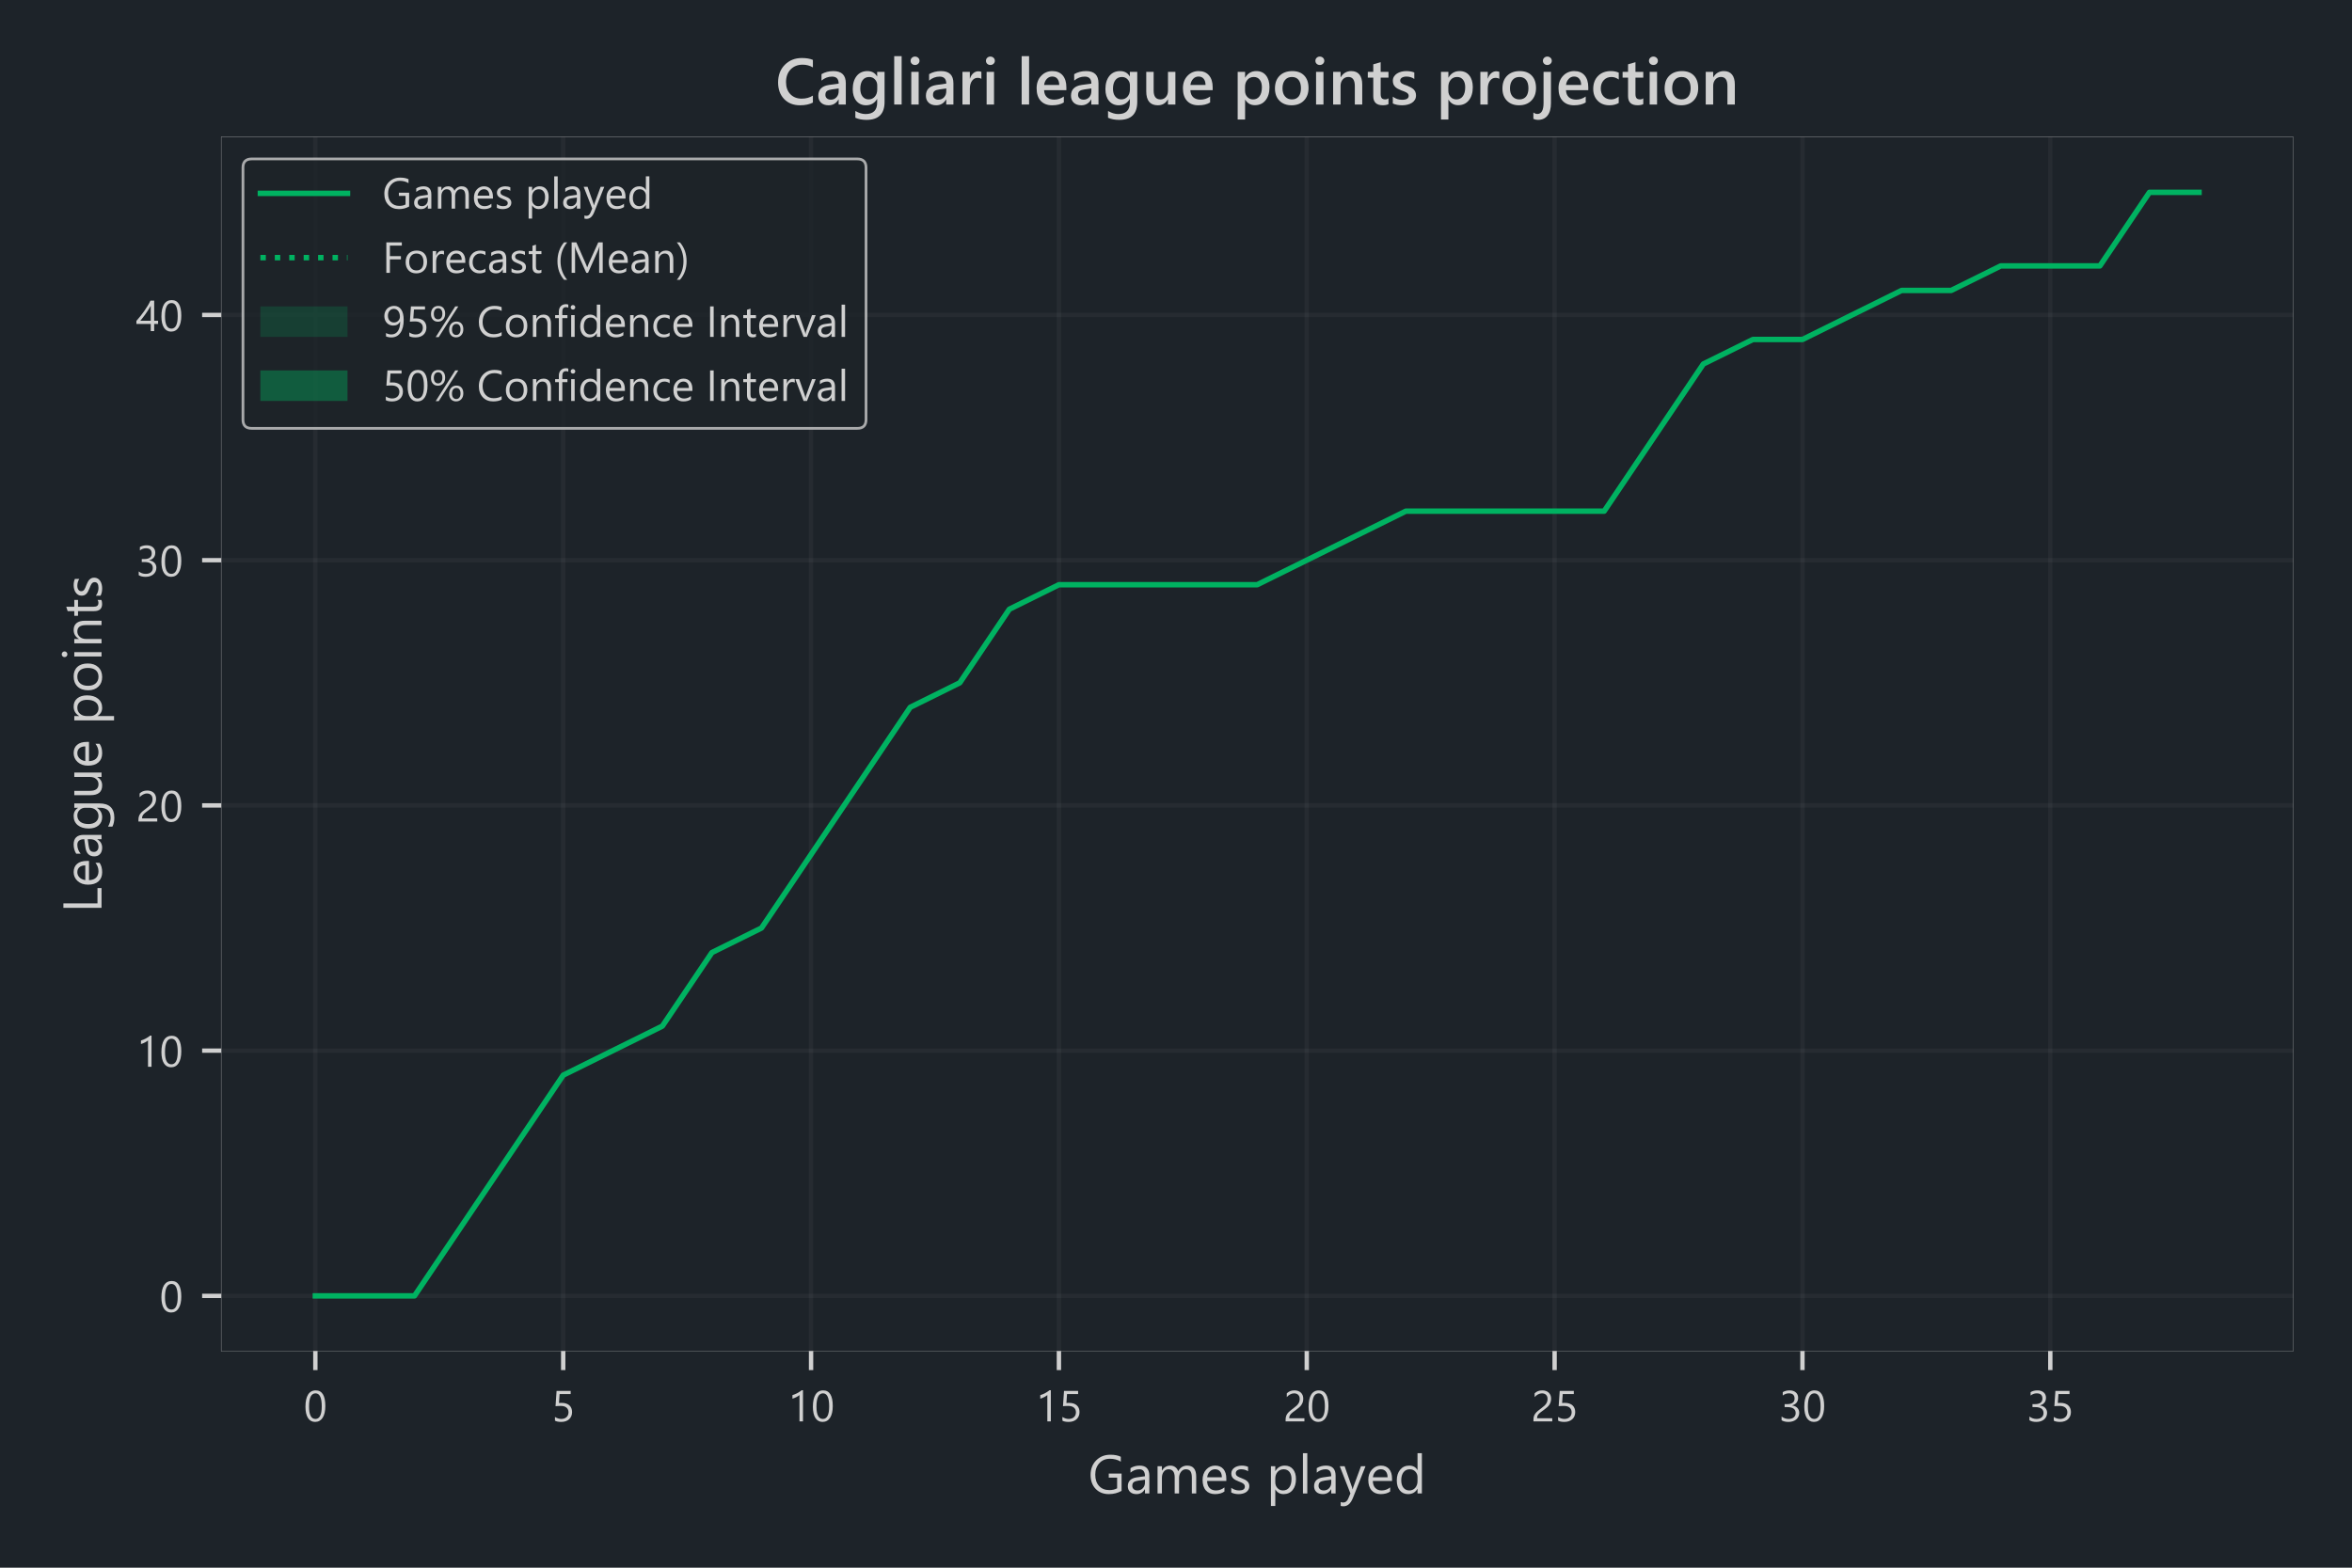 <?xml version="1.0" encoding="utf-8" standalone="no"?>
<!DOCTYPE svg PUBLIC "-//W3C//DTD SVG 1.1//EN"
  "http://www.w3.org/Graphics/SVG/1.1/DTD/svg11.dtd">
<!-- Created with matplotlib (https://matplotlib.org/) -->
<svg height="288pt" version="1.1" viewBox="0 0 432 288" width="432pt" xmlns="http://www.w3.org/2000/svg" xmlns:xlink="http://www.w3.org/1999/xlink">
 <defs>
  <style type="text/css">
*{stroke-linecap:butt;stroke-linejoin:round;}
  </style>
 </defs>
 <g id="figure_1">
  <g id="patch_1">
   <path d="M 0 288 
L 432 288 
L 432 0 
L 0 0 
z
" style="fill:#1d2329;"/>
  </g>
  <g id="axes_1">
   <g id="patch_2">
    <path d="M 40.625 248.2 
L 421.2 248.2 
L 421.2 25.2 
L 40.625 25.2 
z
" style="fill:#1d2329;"/>
   </g>
   <g id="matplotlib.axis_1">
    <g id="xtick_1">
     <g id="line2d_1">
      <path clip-path="url(#p521474c82f)" d="M 57.924 248.2 
L 57.924 25.2 
" style="fill:none;stroke:#d0d0d0;stroke-linecap:square;stroke-opacity:0.05;stroke-width:0.8;"/>
     </g>
     <g id="line2d_2">
      <defs>
       <path d="M 0 0 
L 0 3.5 
" id="m08f8819116" style="stroke:#d0d0d0;stroke-width:0.8;"/>
      </defs>
      <g>
       <use style="fill:#d0d0d0;stroke:#d0d0d0;stroke-width:0.8;" x="57.924" xlink:href="#m08f8819116" y="248.2"/>
      </g>
     </g>
     <g id="text_1">
      <!-- 0 -->
      <defs>
       <path d="M 49.812 35.297 
Q 49.812 26.516 48.219 19.719 
Q 46.625 12.938 43.625 8.266 
Q 40.625 3.609 36.25 1.188 
Q 31.891 -1.219 26.312 -1.219 
Q 21.047 -1.219 16.922 1.094 
Q 12.797 3.422 9.953 7.859 
Q 7.125 12.312 5.656 18.781 
Q 4.203 25.25 4.203 33.594 
Q 4.203 42.781 5.734 49.812 
Q 7.281 56.844 10.25 61.594 
Q 13.234 66.359 17.656 68.766 
Q 22.078 71.188 27.781 71.188 
Q 49.812 71.188 49.812 35.297 
z
M 41.609 34.516 
Q 41.609 64.406 27.391 64.406 
Q 12.406 64.406 12.406 33.984 
Q 12.406 5.609 27.094 5.609 
Q 41.609 5.609 41.609 34.516 
z
" id="SegoeUI-48"/>
      </defs>
      <g style="fill:#d0d0d0;" transform="translate(55.768 261.123)scale(0.08 -0.08)">
       <use xlink:href="#SegoeUI-48"/>
      </g>
     </g>
    </g>
    <g id="xtick_2">
     <g id="line2d_3">
      <path clip-path="url(#p521474c82f)" d="M 103.447 248.2 
L 103.447 25.2 
" style="fill:none;stroke:#d0d0d0;stroke-linecap:square;stroke-opacity:0.05;stroke-width:0.8;"/>
     </g>
     <g id="line2d_4">
      <g>
       <use style="fill:#d0d0d0;stroke:#d0d0d0;stroke-width:0.8;" x="103.447" xlink:href="#m08f8819116" y="248.2"/>
      </g>
     </g>
     <g id="text_2">
      <!-- 5 -->
      <defs>
       <path d="M 47.312 21.391 
Q 47.312 16.266 45.547 12.109 
Q 43.797 7.953 40.547 4.969 
Q 37.312 2 32.719 0.391 
Q 28.125 -1.219 22.516 -1.219 
Q 12.75 -1.219 8.016 1.703 
L 8.016 10.203 
Q 15.141 5.609 22.609 5.609 
Q 26.422 5.609 29.469 6.734 
Q 32.516 7.859 34.656 9.859 
Q 36.812 11.859 37.953 14.688 
Q 39.109 17.531 39.109 20.906 
Q 39.109 27.734 34.516 31.609 
Q 29.938 35.5 21.188 35.5 
Q 19.781 35.5 18.219 35.453 
Q 16.656 35.406 15.094 35.328 
Q 13.531 35.25 12.031 35.156 
Q 10.547 35.062 9.328 34.906 
L 11.719 70.016 
L 44.094 70.016 
L 44.094 62.797 
L 18.656 62.797 
L 17.234 42.234 
Q 18.797 42.328 20.547 42.406 
Q 22.312 42.484 23.688 42.484 
Q 29.25 42.484 33.641 41.016 
Q 38.031 39.547 41.078 36.828 
Q 44.141 34.125 45.719 30.188 
Q 47.312 26.266 47.312 21.391 
z
" id="SegoeUI-53"/>
      </defs>
      <g style="fill:#d0d0d0;" transform="translate(101.291 261.123)scale(0.08 -0.08)">
       <use xlink:href="#SegoeUI-53"/>
      </g>
     </g>
    </g>
    <g id="xtick_3">
     <g id="line2d_5">
      <path clip-path="url(#p521474c82f)" d="M 148.971 248.2 
L 148.971 25.2 
" style="fill:none;stroke:#d0d0d0;stroke-linecap:square;stroke-opacity:0.05;stroke-width:0.8;"/>
     </g>
     <g id="line2d_6">
      <g>
       <use style="fill:#d0d0d0;stroke:#d0d0d0;stroke-width:0.8;" x="148.971" xlink:href="#m08f8819116" y="248.2"/>
      </g>
     </g>
     <g id="text_3">
      <!-- 10 -->
      <defs>
       <path d="M 35.359 0 
L 27.344 0 
L 27.344 60.5 
Q 26.422 59.578 24.641 58.375 
Q 22.859 57.172 20.625 56 
Q 18.406 54.828 15.938 53.797 
Q 13.484 52.781 11.141 52.203 
L 11.141 60.297 
Q 13.766 61.031 16.719 62.281 
Q 19.672 63.531 22.531 65.062 
Q 25.391 66.609 27.922 68.281 
Q 30.469 69.969 32.328 71.578 
L 35.359 71.578 
z
" id="SegoeUI-49"/>
      </defs>
      <g style="fill:#d0d0d0;" transform="translate(144.658 261.123)scale(0.08 -0.08)">
       <use xlink:href="#SegoeUI-49"/>
       <use x="53.906" xlink:href="#SegoeUI-48"/>
      </g>
     </g>
    </g>
    <g id="xtick_4">
     <g id="line2d_7">
      <path clip-path="url(#p521474c82f)" d="M 194.494 248.2 
L 194.494 25.2 
" style="fill:none;stroke:#d0d0d0;stroke-linecap:square;stroke-opacity:0.05;stroke-width:0.8;"/>
     </g>
     <g id="line2d_8">
      <g>
       <use style="fill:#d0d0d0;stroke:#d0d0d0;stroke-width:0.8;" x="194.494" xlink:href="#m08f8819116" y="248.2"/>
      </g>
     </g>
     <g id="text_4">
      <!-- 15 -->
      <g style="fill:#d0d0d0;" transform="translate(190.181 261.123)scale(0.08 -0.08)">
       <use xlink:href="#SegoeUI-49"/>
       <use x="53.906" xlink:href="#SegoeUI-53"/>
      </g>
     </g>
    </g>
    <g id="xtick_5">
     <g id="line2d_9">
      <path clip-path="url(#p521474c82f)" d="M 240.017 248.2 
L 240.017 25.2 
" style="fill:none;stroke:#d0d0d0;stroke-linecap:square;stroke-opacity:0.05;stroke-width:0.8;"/>
     </g>
     <g id="line2d_10">
      <g>
       <use style="fill:#d0d0d0;stroke:#d0d0d0;stroke-width:0.8;" x="240.017" xlink:href="#m08f8819116" y="248.2"/>
      </g>
     </g>
     <g id="text_5">
      <!-- 20 -->
      <defs>
       <path d="M 37.703 51.656 
Q 37.703 54.891 36.688 57.281 
Q 35.688 59.672 33.953 61.25 
Q 32.234 62.844 29.891 63.625 
Q 27.547 64.406 24.812 64.406 
Q 22.469 64.406 20.219 63.766 
Q 17.969 63.141 15.844 62.016 
Q 13.719 60.891 11.734 59.328 
Q 9.766 57.766 8.062 55.859 
L 8.062 64.453 
Q 11.422 67.719 15.594 69.453 
Q 19.781 71.188 25.781 71.188 
Q 30.078 71.188 33.734 69.938 
Q 37.406 68.703 40.094 66.312 
Q 42.781 63.922 44.312 60.406 
Q 45.844 56.891 45.844 52.344 
Q 45.844 48.188 44.891 44.812 
Q 43.953 41.453 42.016 38.469 
Q 40.094 35.5 37.156 32.766 
Q 34.234 30.031 30.281 27.203 
Q 25.344 23.688 22.141 21.188 
Q 18.953 18.703 17.062 16.531 
Q 15.188 14.359 14.422 12.188 
Q 13.672 10.016 13.672 7.172 
L 48.531 7.172 
L 48.531 0 
L 5.328 0 
L 5.328 3.469 
Q 5.328 7.953 6.297 11.375 
Q 7.281 14.797 9.516 17.875 
Q 11.766 20.953 15.406 24.016 
Q 19.047 27.094 24.312 30.953 
Q 28.125 33.688 30.688 36.172 
Q 33.25 38.672 34.812 41.156 
Q 36.375 43.656 37.031 46.219 
Q 37.703 48.781 37.703 51.656 
z
" id="SegoeUI-50"/>
      </defs>
      <g style="fill:#d0d0d0;" transform="translate(235.705 261.123)scale(0.08 -0.08)">
       <use xlink:href="#SegoeUI-50"/>
       <use x="53.906" xlink:href="#SegoeUI-48"/>
      </g>
     </g>
    </g>
    <g id="xtick_6">
     <g id="line2d_11">
      <path clip-path="url(#p521474c82f)" d="M 285.54 248.2 
L 285.54 25.2 
" style="fill:none;stroke:#d0d0d0;stroke-linecap:square;stroke-opacity:0.05;stroke-width:0.8;"/>
     </g>
     <g id="line2d_12">
      <g>
       <use style="fill:#d0d0d0;stroke:#d0d0d0;stroke-width:0.8;" x="285.54" xlink:href="#m08f8819116" y="248.2"/>
      </g>
     </g>
     <g id="text_6">
      <!-- 25 -->
      <g style="fill:#d0d0d0;" transform="translate(281.228 261.123)scale(0.08 -0.08)">
       <use xlink:href="#SegoeUI-50"/>
       <use x="53.906" xlink:href="#SegoeUI-53"/>
      </g>
     </g>
    </g>
    <g id="xtick_7">
     <g id="line2d_13">
      <path clip-path="url(#p521474c82f)" d="M 331.064 248.2 
L 331.064 25.2 
" style="fill:none;stroke:#d0d0d0;stroke-linecap:square;stroke-opacity:0.05;stroke-width:0.8;"/>
     </g>
     <g id="line2d_14">
      <g>
       <use style="fill:#d0d0d0;stroke:#d0d0d0;stroke-width:0.8;" x="331.064" xlink:href="#m08f8819116" y="248.2"/>
      </g>
     </g>
     <g id="text_7">
      <!-- 30 -->
      <defs>
       <path d="M 46.531 19.828 
Q 46.531 15.094 44.75 11.203 
Q 42.969 7.328 39.719 4.562 
Q 36.469 1.812 31.922 0.297 
Q 27.391 -1.219 21.922 -1.219 
Q 11.922 -1.219 6 2.594 
L 6 11.188 
Q 13.094 5.609 22.219 5.609 
Q 25.875 5.609 28.828 6.531 
Q 31.781 7.469 33.906 9.219 
Q 36.031 10.984 37.172 13.469 
Q 38.328 15.969 38.328 19.094 
Q 38.328 32.812 18.797 32.812 
L 12.984 32.812 
L 12.984 39.594 
L 18.5 39.594 
Q 35.797 39.594 35.797 52.484 
Q 35.797 64.406 22.609 64.406 
Q 15.188 64.406 8.688 59.422 
L 8.688 67.188 
Q 15.375 71.188 24.609 71.188 
Q 29 71.188 32.562 69.969 
Q 36.141 68.75 38.672 66.547 
Q 41.219 64.359 42.609 61.281 
Q 44 58.203 44 54.5 
Q 44 40.672 30.031 36.719 
L 30.031 36.531 
Q 33.594 36.141 36.625 34.797 
Q 39.656 33.453 41.844 31.297 
Q 44.047 29.156 45.281 26.25 
Q 46.531 23.344 46.531 19.828 
z
" id="SegoeUI-51"/>
      </defs>
      <g style="fill:#d0d0d0;" transform="translate(326.751 261.123)scale(0.08 -0.08)">
       <use xlink:href="#SegoeUI-51"/>
       <use x="53.906" xlink:href="#SegoeUI-48"/>
      </g>
     </g>
    </g>
    <g id="xtick_8">
     <g id="line2d_15">
      <path clip-path="url(#p521474c82f)" d="M 376.587 248.2 
L 376.587 25.2 
" style="fill:none;stroke:#d0d0d0;stroke-linecap:square;stroke-opacity:0.05;stroke-width:0.8;"/>
     </g>
     <g id="line2d_16">
      <g>
       <use style="fill:#d0d0d0;stroke:#d0d0d0;stroke-width:0.8;" x="376.587" xlink:href="#m08f8819116" y="248.2"/>
      </g>
     </g>
     <g id="text_8">
      <!-- 35 -->
      <g style="fill:#d0d0d0;" transform="translate(372.275 261.123)scale(0.08 -0.08)">
       <use xlink:href="#SegoeUI-51"/>
       <use x="53.906" xlink:href="#SegoeUI-53"/>
      </g>
     </g>
    </g>
    <g id="text_9">
     <!-- Games played -->
     <defs>
      <path d="M 61.531 4.781 
Q 50.984 -1.172 38.094 -1.172 
Q 23.094 -1.172 13.844 8.5 
Q 4.594 18.172 4.594 34.078 
Q 4.594 50.344 14.859 60.766 
Q 25.141 71.188 40.922 71.188 
Q 52.344 71.188 60.109 67.484 
L 60.109 58.406 
Q 51.609 63.766 39.984 63.766 
Q 28.219 63.766 20.703 55.656 
Q 13.188 47.562 13.188 34.672 
Q 13.188 21.391 20.172 13.797 
Q 27.156 6.203 39.109 6.203 
Q 47.312 6.203 53.328 9.469 
L 53.328 29.109 
L 37.984 29.109 
L 37.984 36.531 
L 61.531 36.531 
z
" id="SegoeUI-71"/>
      <path d="M 43.891 0 
L 35.891 0 
L 35.891 7.812 
L 35.688 7.812 
Q 30.469 -1.172 20.312 -1.172 
Q 12.844 -1.172 8.609 2.781 
Q 4.391 6.734 4.391 13.281 
Q 4.391 27.297 20.906 29.594 
L 35.891 31.688 
Q 35.891 44.438 25.594 44.438 
Q 16.547 44.438 9.281 38.281 
L 9.281 46.484 
Q 16.656 51.172 26.266 51.172 
Q 43.891 51.172 43.891 32.516 
z
M 35.891 25.297 
L 23.828 23.641 
Q 18.266 22.859 15.422 20.875 
Q 12.594 18.891 12.594 13.875 
Q 12.594 10.203 15.203 7.875 
Q 17.828 5.562 22.172 5.562 
Q 28.125 5.562 32 9.734 
Q 35.891 13.922 35.891 20.312 
z
" id="SegoeUI-97"/>
      <path d="M 79.109 0 
L 71.094 0 
L 71.094 28.719 
Q 71.094 37.016 68.531 40.719 
Q 65.969 44.438 59.906 44.438 
Q 54.781 44.438 51.188 39.75 
Q 47.609 35.062 47.609 28.516 
L 47.609 0 
L 39.594 0 
L 39.594 29.688 
Q 39.594 44.438 28.219 44.438 
Q 22.953 44.438 19.531 40.016 
Q 16.109 35.594 16.109 28.516 
L 16.109 0 
L 8.109 0 
L 8.109 50 
L 16.109 50 
L 16.109 42.094 
L 16.312 42.094 
Q 21.625 51.172 31.844 51.172 
Q 36.969 51.172 40.766 48.312 
Q 44.578 45.453 46 40.828 
Q 51.562 51.172 62.594 51.172 
Q 79.109 51.172 79.109 30.812 
z
" id="SegoeUI-109"/>
      <path d="M 48.297 23 
L 12.984 23 
Q 13.188 14.656 17.484 10.109 
Q 21.781 5.562 29.297 5.562 
Q 37.75 5.562 44.828 11.141 
L 44.828 3.609 
Q 38.234 -1.172 27.391 -1.172 
Q 16.797 -1.172 10.734 5.641 
Q 4.688 12.453 4.688 24.812 
Q 4.688 36.469 11.297 43.812 
Q 17.922 51.172 27.734 51.172 
Q 37.547 51.172 42.922 44.828 
Q 48.297 38.484 48.297 27.203 
z
M 40.094 29.781 
Q 40.047 36.719 36.75 40.578 
Q 33.453 44.438 27.594 44.438 
Q 21.922 44.438 17.969 40.375 
Q 14.016 36.328 13.094 29.781 
z
" id="SegoeUI-101"/>
      <path d="M 5.078 1.812 
L 5.078 10.406 
Q 11.625 5.562 19.484 5.562 
Q 30.031 5.562 30.031 12.594 
Q 30.031 14.594 29.125 15.984 
Q 28.219 17.391 26.672 18.453 
Q 25.141 19.531 23.062 20.375 
Q 21 21.234 18.609 22.172 
Q 15.281 23.484 12.766 24.828 
Q 10.25 26.172 8.562 27.859 
Q 6.891 29.547 6.031 31.688 
Q 5.172 33.844 5.172 36.719 
Q 5.172 40.234 6.781 42.938 
Q 8.406 45.656 11.078 47.484 
Q 13.766 49.312 17.203 50.234 
Q 20.656 51.172 24.312 51.172 
Q 30.812 51.172 35.938 48.922 
L 35.938 40.828 
Q 30.422 44.438 23.25 44.438 
Q 21 44.438 19.188 43.922 
Q 17.391 43.406 16.094 42.469 
Q 14.797 41.547 14.078 40.25 
Q 13.375 38.969 13.375 37.406 
Q 13.375 35.453 14.078 34.125 
Q 14.797 32.812 16.156 31.781 
Q 17.531 30.766 19.484 29.938 
Q 21.438 29.109 23.922 28.125 
Q 27.25 26.859 29.875 25.516 
Q 32.516 24.172 34.375 22.484 
Q 36.234 20.797 37.234 18.594 
Q 38.234 16.406 38.234 13.375 
Q 38.234 9.672 36.594 6.938 
Q 34.969 4.203 32.234 2.391 
Q 29.5 0.594 25.922 -0.281 
Q 22.359 -1.172 18.453 -1.172 
Q 10.75 -1.172 5.078 1.812 
z
" id="SegoeUI-115"/>
      <path id="SegoeUI-32"/>
      <path d="M 16.312 7.234 
L 16.109 7.234 
L 16.109 -23 
L 8.109 -23 
L 8.109 50 
L 16.109 50 
L 16.109 41.219 
L 16.312 41.219 
Q 22.219 51.172 33.594 51.172 
Q 43.266 51.172 48.688 44.453 
Q 54.109 37.75 54.109 26.469 
Q 54.109 13.922 48 6.375 
Q 41.891 -1.172 31.297 -1.172 
Q 21.578 -1.172 16.312 7.234 
z
M 16.109 27.391 
L 16.109 20.406 
Q 16.109 14.203 20.141 9.875 
Q 24.172 5.562 30.375 5.562 
Q 37.641 5.562 41.766 11.125 
Q 45.906 16.703 45.906 26.609 
Q 45.906 34.969 42.047 39.703 
Q 38.188 44.438 31.594 44.438 
Q 24.609 44.438 20.359 39.578 
Q 16.109 34.719 16.109 27.391 
z
" id="SegoeUI-112"/>
      <path d="M 16.109 0 
L 8.109 0 
L 8.109 74.031 
L 16.109 74.031 
z
" id="SegoeUI-108"/>
      <path d="M 47.906 50 
L 24.906 -8.016 
Q 18.75 -23.531 7.625 -23.531 
Q 4.5 -23.531 2.391 -22.906 
L 2.391 -15.719 
Q 4.984 -16.609 7.125 -16.609 
Q 13.188 -16.609 16.219 -9.375 
L 20.219 0.094 
L 0.688 50 
L 9.578 50 
L 23.094 11.531 
Q 23.344 10.797 24.125 7.719 
L 24.422 7.719 
Q 24.656 8.891 25.391 11.422 
L 39.594 50 
z
" id="SegoeUI-121"/>
      <path d="M 50.781 0 
L 42.781 0 
L 42.781 8.5 
L 42.578 8.5 
Q 37.016 -1.172 25.391 -1.172 
Q 15.969 -1.172 10.328 5.531 
Q 4.688 12.25 4.688 23.828 
Q 4.688 36.234 10.938 43.703 
Q 17.188 51.172 27.594 51.172 
Q 37.891 51.172 42.578 43.062 
L 42.781 43.062 
L 42.781 74.031 
L 50.781 74.031 
z
M 42.781 22.609 
L 42.781 29.984 
Q 42.781 36.031 38.766 40.234 
Q 34.766 44.438 28.609 44.438 
Q 21.297 44.438 17.094 39.062 
Q 12.891 33.688 12.891 24.219 
Q 12.891 15.578 16.922 10.562 
Q 20.953 5.562 27.734 5.562 
Q 34.422 5.562 38.594 10.391 
Q 42.781 15.234 42.781 22.609 
z
" id="SegoeUI-100"/>
     </defs>
     <g style="fill:#d0d0d0;" transform="translate(199.852 274.366)scale(0.1 -0.1)">
      <use xlink:href="#SegoeUI-71"/>
      <use x="68.604" xlink:href="#SegoeUI-97"/>
      <use x="119.482" xlink:href="#SegoeUI-109"/>
      <use x="205.615" xlink:href="#SegoeUI-101"/>
      <use x="257.91" xlink:href="#SegoeUI-115"/>
      <use x="300.342" xlink:href="#SegoeUI-32"/>
      <use x="327.734" xlink:href="#SegoeUI-112"/>
      <use x="386.523" xlink:href="#SegoeUI-108"/>
      <use x="410.742" xlink:href="#SegoeUI-97"/>
      <use x="461.621" xlink:href="#SegoeUI-121"/>
      <use x="510.01" xlink:href="#SegoeUI-101"/>
      <use x="562.305" xlink:href="#SegoeUI-100"/>
     </g>
    </g>
   </g>
   <g id="matplotlib.axis_2">
    <g id="ytick_1">
     <g id="line2d_17">
      <path clip-path="url(#p521474c82f)" d="M 40.625 238.064 
L 421.2 238.064 
" style="fill:none;stroke:#d0d0d0;stroke-linecap:square;stroke-opacity:0.05;stroke-width:0.8;"/>
     </g>
     <g id="line2d_18">
      <defs>
       <path d="M 0 0 
L -3.5 0 
" id="m1763933a79" style="stroke:#d0d0d0;stroke-width:0.8;"/>
      </defs>
      <g>
       <use style="fill:#d0d0d0;stroke:#d0d0d0;stroke-width:0.8;" x="40.625" xlink:href="#m1763933a79" y="238.064"/>
      </g>
     </g>
     <g id="text_10">
      <!-- 0 -->
      <g style="fill:#d0d0d0;" transform="translate(29.312 241.025)scale(0.08 -0.08)">
       <use xlink:href="#SegoeUI-48"/>
      </g>
     </g>
    </g>
    <g id="ytick_2">
     <g id="line2d_19">
      <path clip-path="url(#p521474c82f)" d="M 40.625 193.013 
L 421.2 193.013 
" style="fill:none;stroke:#d0d0d0;stroke-linecap:square;stroke-opacity:0.05;stroke-width:0.8;"/>
     </g>
     <g id="line2d_20">
      <g>
       <use style="fill:#d0d0d0;stroke:#d0d0d0;stroke-width:0.8;" x="40.625" xlink:href="#m1763933a79" y="193.013"/>
      </g>
     </g>
     <g id="text_11">
      <!-- 10 -->
      <g style="fill:#d0d0d0;" transform="translate(25 195.974)scale(0.08 -0.08)">
       <use xlink:href="#SegoeUI-49"/>
       <use x="53.906" xlink:href="#SegoeUI-48"/>
      </g>
     </g>
    </g>
    <g id="ytick_3">
     <g id="line2d_21">
      <path clip-path="url(#p521474c82f)" d="M 40.625 147.963 
L 421.2 147.963 
" style="fill:none;stroke:#d0d0d0;stroke-linecap:square;stroke-opacity:0.05;stroke-width:0.8;"/>
     </g>
     <g id="line2d_22">
      <g>
       <use style="fill:#d0d0d0;stroke:#d0d0d0;stroke-width:0.8;" x="40.625" xlink:href="#m1763933a79" y="147.963"/>
      </g>
     </g>
     <g id="text_12">
      <!-- 20 -->
      <g style="fill:#d0d0d0;" transform="translate(25 150.924)scale(0.08 -0.08)">
       <use xlink:href="#SegoeUI-50"/>
       <use x="53.906" xlink:href="#SegoeUI-48"/>
      </g>
     </g>
    </g>
    <g id="ytick_4">
     <g id="line2d_23">
      <path clip-path="url(#p521474c82f)" d="M 40.625 102.912 
L 421.2 102.912 
" style="fill:none;stroke:#d0d0d0;stroke-linecap:square;stroke-opacity:0.05;stroke-width:0.8;"/>
     </g>
     <g id="line2d_24">
      <g>
       <use style="fill:#d0d0d0;stroke:#d0d0d0;stroke-width:0.8;" x="40.625" xlink:href="#m1763933a79" y="102.912"/>
      </g>
     </g>
     <g id="text_13">
      <!-- 30 -->
      <g style="fill:#d0d0d0;" transform="translate(25 105.873)scale(0.08 -0.08)">
       <use xlink:href="#SegoeUI-51"/>
       <use x="53.906" xlink:href="#SegoeUI-48"/>
      </g>
     </g>
    </g>
    <g id="ytick_5">
     <g id="line2d_25">
      <path clip-path="url(#p521474c82f)" d="M 40.625 57.862 
L 421.2 57.862 
" style="fill:none;stroke:#d0d0d0;stroke-linecap:square;stroke-opacity:0.05;stroke-width:0.8;"/>
     </g>
     <g id="line2d_26">
      <g>
       <use style="fill:#d0d0d0;stroke:#d0d0d0;stroke-width:0.8;" x="40.625" xlink:href="#m1763933a79" y="57.862"/>
      </g>
     </g>
     <g id="text_14">
      <!-- 40 -->
      <defs>
       <path d="M 41.5 70.016 
L 41.5 23.781 
L 50.484 23.781 
L 50.484 16.453 
L 41.5 16.453 
L 41.5 0 
L 33.594 0 
L 33.594 16.453 
L 0.688 16.453 
L 0.688 23.391 
Q 5.281 28.562 9.969 34.438 
Q 14.656 40.328 18.922 46.375 
Q 23.188 52.438 26.828 58.469 
Q 30.469 64.5 32.953 70.016 
z
M 9.719 23.781 
L 33.594 23.781 
L 33.594 58.062 
Q 29.938 51.656 26.656 46.625 
Q 23.391 41.609 20.438 37.5 
Q 17.484 33.406 14.797 30.078 
Q 12.109 26.766 9.719 23.781 
z
" id="SegoeUI-52"/>
      </defs>
      <g style="fill:#d0d0d0;" transform="translate(25 60.823)scale(0.08 -0.08)">
       <use xlink:href="#SegoeUI-52"/>
       <use x="53.906" xlink:href="#SegoeUI-48"/>
      </g>
     </g>
    </g>
    <g id="text_15">
     <!-- League points -->
     <defs>
      <path d="M 45.516 0 
L 9.188 0 
L 9.188 70.016 
L 17.391 70.016 
L 17.391 7.422 
L 45.516 7.422 
z
" id="SegoeUI-76"/>
      <path d="M 50.781 4 
Q 50.781 -23.531 24.422 -23.531 
Q 15.141 -23.531 8.203 -20.016 
L 8.203 -12.016 
Q 16.656 -16.703 24.312 -16.703 
Q 42.781 -16.703 42.781 2.938 
L 42.781 8.406 
L 42.578 8.406 
Q 36.859 -1.172 25.391 -1.172 
Q 16.062 -1.172 10.375 5.484 
Q 4.688 12.156 4.688 23.391 
Q 4.688 36.141 10.812 43.656 
Q 16.938 51.172 27.594 51.172 
Q 37.703 51.172 42.578 43.062 
L 42.781 43.062 
L 42.781 50 
L 50.781 50 
z
M 42.781 22.609 
L 42.781 29.984 
Q 42.781 35.938 38.75 40.188 
Q 34.719 44.438 28.719 44.438 
Q 21.297 44.438 17.094 39.031 
Q 12.891 33.641 12.891 23.922 
Q 12.891 15.578 16.922 10.562 
Q 20.953 5.562 27.594 5.562 
Q 34.328 5.562 38.547 10.344 
Q 42.781 15.141 42.781 22.609 
z
" id="SegoeUI-103"/>
      <path d="M 48.531 0 
L 40.531 0 
L 40.531 7.906 
L 40.328 7.906 
Q 35.359 -1.172 24.906 -1.172 
Q 7.031 -1.172 7.031 20.125 
L 7.031 50 
L 14.984 50 
L 14.984 21.391 
Q 14.984 5.562 27.094 5.562 
Q 32.953 5.562 36.734 9.875 
Q 40.531 14.203 40.531 21.188 
L 40.531 50 
L 48.531 50 
z
" id="SegoeUI-117"/>
      <path d="M 29 -1.172 
Q 17.922 -1.172 11.297 5.828 
Q 4.688 12.844 4.688 24.422 
Q 4.688 37.016 11.562 44.094 
Q 18.453 51.172 30.172 51.172 
Q 41.359 51.172 47.625 44.281 
Q 53.906 37.406 53.906 25.203 
Q 53.906 13.234 47.141 6.031 
Q 40.375 -1.172 29 -1.172 
z
M 29.594 44.438 
Q 21.875 44.438 17.375 39.188 
Q 12.891 33.938 12.891 24.703 
Q 12.891 15.828 17.422 10.688 
Q 21.969 5.562 29.594 5.562 
Q 37.359 5.562 41.531 10.594 
Q 45.703 15.625 45.703 24.906 
Q 45.703 34.281 41.531 39.359 
Q 37.359 44.438 29.594 44.438 
z
" id="SegoeUI-111"/>
      <path d="M 12.203 62.703 
Q 10.062 62.703 8.547 64.156 
Q 7.031 65.625 7.031 67.875 
Q 7.031 70.125 8.547 71.609 
Q 10.062 73.094 12.203 73.094 
Q 14.406 73.094 15.938 71.609 
Q 17.484 70.125 17.484 67.875 
Q 17.484 65.719 15.938 64.203 
Q 14.406 62.703 12.203 62.703 
z
M 16.109 0 
L 8.109 0 
L 8.109 50 
L 16.109 50 
z
" id="SegoeUI-105"/>
      <path d="M 49.609 0 
L 41.609 0 
L 41.609 28.516 
Q 41.609 44.438 29.984 44.438 
Q 23.969 44.438 20.031 39.922 
Q 16.109 35.406 16.109 28.516 
L 16.109 0 
L 8.109 0 
L 8.109 50 
L 16.109 50 
L 16.109 41.703 
L 16.312 41.703 
Q 21.969 51.172 32.719 51.172 
Q 40.922 51.172 45.266 45.875 
Q 49.609 40.578 49.609 30.562 
z
" id="SegoeUI-110"/>
      <path d="M 31.297 0.484 
Q 28.469 -1.078 23.828 -1.078 
Q 10.688 -1.078 10.688 13.578 
L 10.688 43.172 
L 2.094 43.172 
L 2.094 50 
L 10.688 50 
L 10.688 62.203 
L 18.703 64.797 
L 18.703 50 
L 31.297 50 
L 31.297 43.172 
L 18.703 43.172 
L 18.703 14.984 
Q 18.703 9.969 20.406 7.812 
Q 22.125 5.672 26.078 5.672 
Q 29.109 5.672 31.297 7.328 
z
" id="SegoeUI-116"/>
     </defs>
     <g style="fill:#d0d0d0;" transform="translate(18.647 167.698)rotate(-90)scale(0.1 -0.1)">
      <use xlink:href="#SegoeUI-76"/>
      <use x="47.07" xlink:href="#SegoeUI-101"/>
      <use x="99.365" xlink:href="#SegoeUI-97"/>
      <use x="150.244" xlink:href="#SegoeUI-103"/>
      <use x="209.131" xlink:href="#SegoeUI-117"/>
      <use x="265.723" xlink:href="#SegoeUI-101"/>
      <use x="318.018" xlink:href="#SegoeUI-32"/>
      <use x="345.41" xlink:href="#SegoeUI-112"/>
      <use x="404.199" xlink:href="#SegoeUI-111"/>
      <use x="462.793" xlink:href="#SegoeUI-105"/>
      <use x="487.012" xlink:href="#SegoeUI-110"/>
      <use x="543.604" xlink:href="#SegoeUI-116"/>
      <use x="577.49" xlink:href="#SegoeUI-115"/>
     </g>
    </g>
   </g>
   <g id="PolyCollection_1">
    <defs>
     <path d="M 57.924 -49.936 
L 57.924 -49.936 
L 67.029 -49.936 
L 76.133 -49.936 
L 85.238 -63.452 
L 94.343 -76.967 
L 103.447 -90.482 
L 112.552 -94.987 
L 121.657 -99.492 
L 130.761 -113.007 
L 139.866 -117.512 
L 148.971 -131.027 
L 158.075 -144.542 
L 167.18 -158.058 
L 176.285 -162.563 
L 185.389 -176.078 
L 194.494 -180.583 
L 203.599 -180.583 
L 212.703 -180.583 
L 221.808 -180.583 
L 230.912 -180.583 
L 240.017 -185.088 
L 249.122 -189.593 
L 258.226 -194.098 
L 267.331 -194.098 
L 276.436 -194.098 
L 285.54 -194.098 
L 294.645 -194.098 
L 303.75 -207.613 
L 312.854 -221.128 
L 321.959 -225.633 
L 331.064 -225.633 
L 340.168 -230.138 
L 349.273 -234.643 
L 358.378 -234.643 
L 367.482 -239.148 
L 376.587 -239.148 
L 385.692 -239.148 
L 394.796 -252.664 
L 403.901 -252.664 
L 403.901 -252.664 
L 403.901 -252.664 
L 394.796 -252.664 
L 385.692 -239.148 
L 376.587 -239.148 
L 367.482 -239.148 
L 358.378 -234.643 
L 349.273 -234.643 
L 340.168 -230.138 
L 331.064 -225.633 
L 321.959 -225.633 
L 312.854 -221.128 
L 303.75 -207.613 
L 294.645 -194.098 
L 285.54 -194.098 
L 276.436 -194.098 
L 267.331 -194.098 
L 258.226 -194.098 
L 249.122 -189.593 
L 240.017 -185.088 
L 230.912 -180.583 
L 221.808 -180.583 
L 212.703 -180.583 
L 203.599 -180.583 
L 194.494 -180.583 
L 185.389 -176.078 
L 176.285 -162.563 
L 167.18 -158.058 
L 158.075 -144.542 
L 148.971 -131.027 
L 139.866 -117.512 
L 130.761 -113.007 
L 121.657 -99.492 
L 112.552 -94.987 
L 103.447 -90.482 
L 94.343 -76.967 
L 85.238 -63.452 
L 76.133 -49.936 
L 67.029 -49.936 
L 57.924 -49.936 
z
" id="m162fb8e1dd"/>
    </defs>
    <g clip-path="url(#p521474c82f)">
     <use style="fill:#00b261;fill-opacity:0.2;" x="0" xlink:href="#m162fb8e1dd" y="288"/>
    </g>
   </g>
   <g id="PolyCollection_2">
    <defs>
     <path d="M 57.924 -49.936 
L 57.924 -49.936 
L 67.029 -49.936 
L 76.133 -49.936 
L 85.238 -63.452 
L 94.343 -76.967 
L 103.447 -90.482 
L 112.552 -94.987 
L 121.657 -99.492 
L 130.761 -113.007 
L 139.866 -117.512 
L 148.971 -131.027 
L 158.075 -144.542 
L 167.18 -158.058 
L 176.285 -162.563 
L 185.389 -176.078 
L 194.494 -180.583 
L 203.599 -180.583 
L 212.703 -180.583 
L 221.808 -180.583 
L 230.912 -180.583 
L 240.017 -185.088 
L 249.122 -189.593 
L 258.226 -194.098 
L 267.331 -194.098 
L 276.436 -194.098 
L 285.54 -194.098 
L 294.645 -194.098 
L 303.75 -207.613 
L 312.854 -221.128 
L 321.959 -225.633 
L 331.064 -225.633 
L 340.168 -230.138 
L 349.273 -234.643 
L 358.378 -234.643 
L 367.482 -239.148 
L 376.587 -239.148 
L 385.692 -239.148 
L 394.796 -252.664 
L 403.901 -252.664 
L 403.901 -252.664 
L 403.901 -252.664 
L 394.796 -252.664 
L 385.692 -239.148 
L 376.587 -239.148 
L 367.482 -239.148 
L 358.378 -234.643 
L 349.273 -234.643 
L 340.168 -230.138 
L 331.064 -225.633 
L 321.959 -225.633 
L 312.854 -221.128 
L 303.75 -207.613 
L 294.645 -194.098 
L 285.54 -194.098 
L 276.436 -194.098 
L 267.331 -194.098 
L 258.226 -194.098 
L 249.122 -189.593 
L 240.017 -185.088 
L 230.912 -180.583 
L 221.808 -180.583 
L 212.703 -180.583 
L 203.599 -180.583 
L 194.494 -180.583 
L 185.389 -176.078 
L 176.285 -162.563 
L 167.18 -158.058 
L 158.075 -144.542 
L 148.971 -131.027 
L 139.866 -117.512 
L 130.761 -113.007 
L 121.657 -99.492 
L 112.552 -94.987 
L 103.447 -90.482 
L 94.343 -76.967 
L 85.238 -63.452 
L 76.133 -49.936 
L 67.029 -49.936 
L 57.924 -49.936 
z
" id="m95d6042f90"/>
    </defs>
    <g clip-path="url(#p521474c82f)">
     <use style="fill:#00b261;fill-opacity:0.4;" x="0" xlink:href="#m95d6042f90" y="288"/>
    </g>
   </g>
   <g id="PolyCollection_3">
    <g clip-path="url(#p521474c82f)">
     <use style="fill:#00b261;fill-opacity:0.2;" x="0" xlink:href="#m162fb8e1dd" y="288"/>
    </g>
   </g>
   <g id="line2d_27">
    <path clip-path="url(#p521474c82f)" d="M 57.924 238.064 
L 67.029 238.064 
L 76.133 238.064 
L 85.238 224.548 
L 94.343 211.033 
L 103.447 197.518 
L 112.552 193.013 
L 121.657 188.508 
L 130.761 174.993 
L 139.866 170.488 
L 148.971 156.973 
L 158.075 143.458 
L 167.18 129.942 
L 176.285 125.437 
L 185.389 111.922 
L 194.494 107.417 
L 203.599 107.417 
L 212.703 107.417 
L 221.808 107.417 
L 230.912 107.417 
L 240.017 102.912 
L 249.122 98.407 
L 258.226 93.902 
L 267.331 93.902 
L 276.436 93.902 
L 285.54 93.902 
L 294.645 93.902 
L 303.75 80.387 
L 312.854 66.872 
L 321.959 62.367 
L 331.064 62.367 
L 340.168 57.862 
L 349.273 53.357 
L 358.378 53.357 
L 367.482 48.852 
L 376.587 48.852 
L 385.692 48.852 
L 394.796 35.336 
L 403.901 35.336 
" style="fill:none;stroke:#00b261;stroke-linecap:square;"/>
   </g>
   <g id="line2d_28">
    <path clip-path="url(#p521474c82f)" d="M 403.901 35.336 
" style="fill:none;stroke:#00b261;stroke-dasharray:1,1.65;stroke-dashoffset:0;"/>
   </g>
   <g id="patch_3">
    <path d="M 40.625 248.2 
L 40.625 25.2 
" style="fill:none;stroke:#d0d0d0;stroke-linecap:square;stroke-linejoin:miter;stroke-width:0.05;"/>
   </g>
   <g id="patch_4">
    <path d="M 421.2 248.2 
L 421.2 25.2 
" style="fill:none;stroke:#d0d0d0;stroke-linecap:square;stroke-linejoin:miter;stroke-width:0.05;"/>
   </g>
   <g id="patch_5">
    <path d="M 40.625 248.2 
L 421.2 248.2 
" style="fill:none;stroke:#d0d0d0;stroke-linecap:square;stroke-linejoin:miter;stroke-width:0.05;"/>
   </g>
   <g id="patch_6">
    <path d="M 40.625 25.2 
L 421.2 25.2 
" style="fill:none;stroke:#d0d0d0;stroke-linecap:square;stroke-linejoin:miter;stroke-width:0.05;"/>
   </g>
   <g id="text_16">
    <!-- Cagliari league points projection -->
    <defs>
     <path d="M 57.469 2.938 
Q 49.562 -1.172 37.797 -1.172 
Q 22.562 -1.172 13.375 8.438 
Q 4.203 18.062 4.203 33.688 
Q 4.203 50.484 14.531 60.828 
Q 24.859 71.188 40.625 71.188 
Q 50.781 71.188 57.469 68.312 
L 57.469 56.781 
Q 50.391 60.984 41.844 60.984 
Q 30.469 60.984 23.406 53.703 
Q 16.359 46.438 16.359 34.281 
Q 16.359 22.703 22.953 15.844 
Q 29.547 8.984 40.281 8.984 
Q 50.203 8.984 57.469 13.672 
z
" id="SegoeUI-Semibold-67"/>
     <path d="M 45.75 0 
L 34.766 0 
L 34.766 7.812 
L 34.578 7.812 
Q 29.391 -1.172 19.391 -1.172 
Q 12.016 -1.172 7.828 2.828 
Q 3.656 6.844 3.656 13.422 
Q 3.656 27.594 19.969 29.938 
L 34.812 32.031 
Q 34.812 42.719 24.656 42.719 
Q 15.719 42.719 8.547 36.578 
L 8.547 46.484 
Q 16.453 51.172 26.812 51.172 
Q 45.75 51.172 45.75 32.516 
z
M 34.812 24.562 
L 24.312 23.094 
Q 19.438 22.469 16.969 20.734 
Q 14.5 19 14.5 14.656 
Q 14.5 11.469 16.766 9.438 
Q 19.047 7.422 22.859 7.422 
Q 28.031 7.422 31.422 11.062 
Q 34.812 14.703 34.812 20.219 
z
" id="SegoeUI-Semibold-97"/>
     <path d="M 52.875 4 
Q 52.875 -23.531 25.203 -23.531 
Q 15.438 -23.531 8.156 -20.266 
L 8.156 -9.906 
Q 16.359 -14.594 23.734 -14.594 
Q 41.547 -14.594 41.547 2.938 
L 41.547 8.406 
L 41.359 8.406 
Q 35.75 -1.172 24.469 -1.172 
Q 15.328 -1.172 9.734 5.484 
Q 4.156 12.156 4.156 23.391 
Q 4.156 36.141 10.156 43.656 
Q 16.156 51.172 26.656 51.172 
Q 36.578 51.172 41.359 43.062 
L 41.547 43.062 
L 41.547 50 
L 52.875 50 
z
M 41.656 22.906 
L 41.656 29.391 
Q 41.656 34.672 38.156 38.406 
Q 34.672 42.141 29.438 42.141 
Q 23 42.141 19.359 37.375 
Q 15.719 32.625 15.719 24.078 
Q 15.719 16.703 19.203 12.281 
Q 22.703 7.859 28.469 7.859 
Q 34.328 7.859 37.984 12.078 
Q 41.656 16.312 41.656 22.906 
z
" id="SegoeUI-Semibold-103"/>
     <path d="M 18.75 0 
L 7.375 0 
L 7.375 74.031 
L 18.75 74.031 
z
" id="SegoeUI-Semibold-108"/>
     <path d="M 13.094 60.5 
Q 10.297 60.5 8.312 62.297 
Q 6.344 64.109 6.344 66.891 
Q 6.344 69.672 8.312 71.531 
Q 10.297 73.391 13.094 73.391 
Q 15.969 73.391 17.969 71.531 
Q 19.969 69.672 19.969 66.891 
Q 19.969 64.266 17.969 62.375 
Q 15.969 60.5 13.094 60.5 
z
M 18.703 0 
L 7.375 0 
L 7.375 50 
L 18.703 50 
z
" id="SegoeUI-Semibold-105"/>
     <path d="M 36.375 39.203 
Q 34.328 40.828 30.469 40.828 
Q 25.438 40.828 22.062 36.281 
Q 18.703 31.734 18.703 23.922 
L 18.703 0 
L 7.375 0 
L 7.375 50 
L 18.703 50 
L 18.703 39.703 
L 18.891 39.703 
Q 20.562 44.969 24 47.922 
Q 27.438 50.875 31.688 50.875 
Q 34.766 50.875 36.375 49.953 
z
" id="SegoeUI-Semibold-114"/>
     <path id="SegoeUI-Semibold-32"/>
     <path d="M 49.703 21.922 
L 15.625 21.922 
Q 15.828 14.984 19.891 11.219 
Q 23.969 7.469 31.109 7.469 
Q 39.109 7.469 45.797 12.25 
L 45.797 3.125 
Q 38.969 -1.172 27.734 -1.172 
Q 16.703 -1.172 10.422 5.641 
Q 4.156 12.453 4.156 24.812 
Q 4.156 36.469 11.062 43.812 
Q 17.969 51.172 28.219 51.172 
Q 38.484 51.172 44.094 44.578 
Q 49.703 37.984 49.703 26.266 
z
M 38.766 29.938 
Q 38.719 36.031 35.891 39.422 
Q 33.062 42.828 28.078 42.828 
Q 23.188 42.828 19.797 39.25 
Q 16.406 35.688 15.625 29.938 
z
" id="SegoeUI-Semibold-101"/>
     <path d="M 50.984 0 
L 39.656 0 
L 39.656 7.906 
L 39.453 7.906 
Q 34.516 -1.172 24.125 -1.172 
Q 6.391 -1.172 6.391 20.125 
L 6.391 50 
L 17.719 50 
L 17.719 21.297 
Q 17.719 7.812 28.125 7.812 
Q 33.156 7.812 36.406 11.516 
Q 39.656 15.234 39.656 21.234 
L 39.656 50 
L 50.984 50 
z
" id="SegoeUI-Semibold-117"/>
     <path d="M 18.891 7.375 
L 18.703 7.375 
L 18.703 -23 
L 7.375 -23 
L 7.375 50 
L 18.703 50 
L 18.703 41.219 
L 18.891 41.219 
Q 24.703 51.172 35.891 51.172 
Q 45.406 51.172 50.734 44.484 
Q 56.062 37.797 56.062 26.516 
Q 56.062 14.016 50.047 6.484 
Q 44.047 -1.031 33.641 -1.031 
Q 24.078 -1.031 18.891 7.375 
z
M 18.609 27.094 
L 18.609 20.906 
Q 18.609 15.438 22.094 11.625 
Q 25.594 7.812 30.953 7.812 
Q 37.25 7.812 40.844 12.719 
Q 44.438 17.625 44.438 26.422 
Q 44.438 33.797 41.094 37.969 
Q 37.75 42.141 32.031 42.141 
Q 25.984 42.141 22.297 37.844 
Q 18.609 33.547 18.609 27.094 
z
" id="SegoeUI-Semibold-112"/>
     <path d="M 29.547 -1.172 
Q 17.969 -1.172 11.062 5.828 
Q 4.156 12.844 4.156 24.422 
Q 4.156 37.016 11.359 44.094 
Q 18.562 51.172 30.766 51.172 
Q 42.484 51.172 49.016 44.281 
Q 55.562 37.406 55.562 25.203 
Q 55.562 13.234 48.5 6.031 
Q 41.453 -1.172 29.547 -1.172 
z
M 30.078 42.141 
Q 23.438 42.141 19.578 37.5 
Q 15.719 32.859 15.719 24.703 
Q 15.719 16.844 19.625 12.328 
Q 23.531 7.812 30.078 7.812 
Q 36.766 7.812 40.359 12.25 
Q 43.953 16.703 43.953 24.906 
Q 43.953 33.156 40.359 37.641 
Q 36.766 42.141 30.078 42.141 
z
" id="SegoeUI-Semibold-111"/>
     <path d="M 51.906 0 
L 40.578 0 
L 40.578 28.172 
Q 40.578 42.188 30.672 42.188 
Q 25.484 42.188 22.109 38.297 
Q 18.75 34.422 18.75 28.516 
L 18.75 0 
L 7.375 0 
L 7.375 50 
L 18.75 50 
L 18.75 41.703 
L 18.953 41.703 
Q 24.562 51.172 35.156 51.172 
Q 43.312 51.172 47.609 45.875 
Q 51.906 40.578 51.906 30.562 
z
" id="SegoeUI-Semibold-110"/>
     <path d="M 33.734 0.531 
Q 30.422 -1.125 25 -1.125 
Q 10.453 -1.125 10.453 12.844 
L 10.453 41.109 
L 2.094 41.109 
L 2.094 50 
L 10.453 50 
L 10.453 61.578 
L 21.781 64.797 
L 21.781 50 
L 33.734 50 
L 33.734 41.109 
L 21.781 41.109 
L 21.781 16.109 
Q 21.781 11.672 23.391 9.766 
Q 25 7.859 28.766 7.859 
Q 31.641 7.859 33.734 9.516 
z
" id="SegoeUI-Semibold-116"/>
     <path d="M 4.25 1.562 
L 4.25 12.062 
Q 10.594 7.234 18.266 7.234 
Q 28.516 7.234 28.516 13.281 
Q 28.516 14.984 27.641 16.188 
Q 26.766 17.391 25.266 18.312 
Q 23.781 19.234 21.75 19.969 
Q 19.734 20.703 17.234 21.625 
Q 14.156 22.859 11.688 24.219 
Q 9.234 25.594 7.594 27.312 
Q 5.953 29.047 5.125 31.25 
Q 4.297 33.453 4.297 36.375 
Q 4.297 39.984 6 42.75 
Q 7.719 45.516 10.594 47.391 
Q 13.484 49.266 17.141 50.219 
Q 20.797 51.172 24.703 51.172 
Q 31.641 51.172 37.109 49.078 
L 37.109 39.156 
Q 31.844 42.781 25 42.781 
Q 22.859 42.781 21.125 42.328 
Q 19.391 41.891 18.156 41.109 
Q 16.938 40.328 16.25 39.234 
Q 15.578 38.141 15.578 36.812 
Q 15.578 35.203 16.25 34.078 
Q 16.938 32.953 18.281 32.094 
Q 19.625 31.25 21.5 30.531 
Q 23.391 29.828 25.828 29 
Q 29.047 27.688 31.609 26.312 
Q 34.188 24.953 35.984 23.219 
Q 37.797 21.484 38.766 19.203 
Q 39.75 16.938 39.75 13.812 
Q 39.75 10.016 37.984 7.172 
Q 36.234 4.344 33.297 2.484 
Q 30.375 0.641 26.531 -0.266 
Q 22.703 -1.172 18.453 -1.172 
Q 10.25 -1.172 4.25 1.562 
z
" id="SegoeUI-Semibold-115"/>
     <path d="M 18.703 2.094 
Q 18.703 -10.203 13.516 -16.859 
Q 8.344 -23.531 -1.266 -23.531 
Q -4.828 -23.531 -8.203 -21.969 
L -8.203 -12.25 
Q -5.031 -14.453 -2.203 -14.453 
Q 7.375 -14.453 7.375 2.438 
L 7.375 50 
L 18.703 50 
z
M 13.141 60.5 
Q 10.359 60.5 8.375 62.297 
Q 6.391 64.109 6.391 66.891 
Q 6.391 69.672 8.375 71.531 
Q 10.359 73.391 13.141 73.391 
Q 15.969 73.391 17.969 71.531 
Q 19.969 69.672 19.969 66.891 
Q 19.969 64.266 17.969 62.375 
Q 15.969 60.5 13.141 60.5 
z
" id="SegoeUI-Semibold-106"/>
     <path d="M 43.172 2.297 
Q 37.156 -1.172 28.953 -1.172 
Q 17.828 -1.172 10.984 5.781 
Q 4.156 12.75 4.156 23.828 
Q 4.156 36.188 11.5 43.672 
Q 18.844 51.172 31.156 51.172 
Q 37.984 51.172 43.219 48.781 
L 43.219 38.234 
Q 37.984 42.141 32.078 42.141 
Q 24.906 42.141 20.312 37.281 
Q 15.719 32.422 15.719 24.562 
Q 15.719 16.797 20.031 12.297 
Q 24.359 7.812 31.641 7.812 
Q 37.75 7.812 43.172 12.156 
z
" id="SegoeUI-Semibold-99"/>
    </defs>
    <g style="fill:#d0d0d0;" transform="translate(142.41 19.2)scale(0.12 -0.12)">
     <use xlink:href="#SegoeUI-Semibold-67"/>
     <use x="62.109" xlink:href="#SegoeUI-Semibold-97"/>
     <use x="114.307" xlink:href="#SegoeUI-Semibold-103"/>
     <use x="174.561" xlink:href="#SegoeUI-Semibold-108"/>
     <use x="200.684" xlink:href="#SegoeUI-Semibold-105"/>
     <use x="226.807" xlink:href="#SegoeUI-Semibold-97"/>
     <use x="279.004" xlink:href="#SegoeUI-Semibold-114"/>
     <use x="316.016" xlink:href="#SegoeUI-Semibold-105"/>
     <use x="342.139" xlink:href="#SegoeUI-Semibold-32"/>
     <use x="369.629" xlink:href="#SegoeUI-Semibold-108"/>
     <use x="395.752" xlink:href="#SegoeUI-Semibold-101"/>
     <use x="448.877" xlink:href="#SegoeUI-Semibold-97"/>
     <use x="501.074" xlink:href="#SegoeUI-Semibold-103"/>
     <use x="561.328" xlink:href="#SegoeUI-Semibold-117"/>
     <use x="619.678" xlink:href="#SegoeUI-Semibold-101"/>
     <use x="672.803" xlink:href="#SegoeUI-Semibold-32"/>
     <use x="700.293" xlink:href="#SegoeUI-Semibold-112"/>
     <use x="760.547" xlink:href="#SegoeUI-Semibold-111"/>
     <use x="820.264" xlink:href="#SegoeUI-Semibold-105"/>
     <use x="846.387" xlink:href="#SegoeUI-Semibold-110"/>
     <use x="904.736" xlink:href="#SegoeUI-Semibold-116"/>
     <use x="940.869" xlink:href="#SegoeUI-Semibold-115"/>
     <use x="983.984" xlink:href="#SegoeUI-Semibold-32"/>
     <use x="1011.475" xlink:href="#SegoeUI-Semibold-112"/>
     <use x="1071.729" xlink:href="#SegoeUI-Semibold-114"/>
     <use x="1108.74" xlink:href="#SegoeUI-Semibold-111"/>
     <use x="1168.457" xlink:href="#SegoeUI-Semibold-106"/>
     <use x="1194.58" xlink:href="#SegoeUI-Semibold-101"/>
     <use x="1247.705" xlink:href="#SegoeUI-Semibold-99"/>
     <use x="1294.727" xlink:href="#SegoeUI-Semibold-116"/>
     <use x="1330.859" xlink:href="#SegoeUI-Semibold-105"/>
     <use x="1356.982" xlink:href="#SegoeUI-Semibold-111"/>
     <use x="1416.699" xlink:href="#SegoeUI-Semibold-110"/>
    </g>
   </g>
   <g id="legend_1">
    <g id="patch_7">
     <path d="M 46.225 78.692 
L 157.468 78.692 
Q 159.067 78.692 159.067 77.093 
L 159.067 30.8 
Q 159.067 29.2 157.468 29.2 
L 46.225 29.2 
Q 44.625 29.2 44.625 30.8 
L 44.625 77.093 
Q 44.625 78.692 46.225 78.692 
z
" style="fill:#1d2329;opacity:0.8;stroke:#cccccc;stroke-linejoin:miter;stroke-width:0.5;"/>
    </g>
    <g id="line2d_29">
     <path d="M 47.825 35.523 
L 63.825 35.523 
" style="fill:none;stroke:#00b261;stroke-linecap:square;"/>
    </g>
    <g id="line2d_30"/>
    <g id="text_17">
     <!-- Games played -->
     <g style="fill:#d0d0d0;" transform="translate(70.225 38.322)scale(0.08 -0.08)">
      <use xlink:href="#SegoeUI-71"/>
      <use x="68.604" xlink:href="#SegoeUI-97"/>
      <use x="119.482" xlink:href="#SegoeUI-109"/>
      <use x="205.615" xlink:href="#SegoeUI-101"/>
      <use x="257.91" xlink:href="#SegoeUI-115"/>
      <use x="300.342" xlink:href="#SegoeUI-32"/>
      <use x="327.734" xlink:href="#SegoeUI-112"/>
      <use x="386.523" xlink:href="#SegoeUI-108"/>
      <use x="410.742" xlink:href="#SegoeUI-97"/>
      <use x="461.621" xlink:href="#SegoeUI-121"/>
      <use x="510.01" xlink:href="#SegoeUI-101"/>
      <use x="562.305" xlink:href="#SegoeUI-100"/>
     </g>
    </g>
    <g id="line2d_31">
     <path d="M 47.825 47.328 
L 63.825 47.328 
" style="fill:none;stroke:#00b261;stroke-dasharray:1,1.65;stroke-dashoffset:0;"/>
    </g>
    <g id="line2d_32"/>
    <g id="text_18">
     <!-- Forecast (Mean) -->
     <defs>
      <path d="M 44.734 62.594 
L 17.391 62.594 
L 17.391 38.375 
L 42.672 38.375 
L 42.672 31 
L 17.391 31 
L 17.391 0 
L 9.188 0 
L 9.188 70.016 
L 44.734 70.016 
z
" id="SegoeUI-70"/>
      <path d="M 34.188 41.891 
Q 32.078 43.5 28.125 43.5 
Q 23 43.5 19.547 38.672 
Q 16.109 33.844 16.109 25.484 
L 16.109 0 
L 8.109 0 
L 8.109 50 
L 16.109 50 
L 16.109 39.703 
L 16.312 39.703 
Q 18.016 44.969 21.531 47.922 
Q 25.047 50.875 29.391 50.875 
Q 32.516 50.875 34.188 50.203 
z
" id="SegoeUI-114"/>
      <path d="M 42.188 2.297 
Q 36.422 -1.172 28.516 -1.172 
Q 17.828 -1.172 11.25 5.781 
Q 4.688 12.75 4.688 23.828 
Q 4.688 36.188 11.766 43.672 
Q 18.844 51.172 30.672 51.172 
Q 37.25 51.172 42.281 48.734 
L 42.281 40.531 
Q 36.719 44.438 30.375 44.438 
Q 22.703 44.438 17.797 38.938 
Q 12.891 33.453 12.891 24.516 
Q 12.891 15.719 17.5 10.641 
Q 22.125 5.562 29.891 5.562 
Q 36.422 5.562 42.188 9.906 
z
" id="SegoeUI-99"/>
      <path d="M 29.109 -15.922 
L 21.969 -15.922 
Q 6.844 1.375 6.844 26.703 
Q 6.844 52.156 21.969 70.016 
L 29.203 70.016 
Q 13.875 51.469 13.875 26.812 
Q 13.875 2.344 29.109 -15.922 
z
" id="SegoeUI-40"/>
      <path d="M 80.562 0 
L 72.406 0 
L 72.406 46.969 
Q 72.406 52.547 73.094 60.594 
L 72.906 60.594 
Q 71.734 55.859 70.797 53.812 
L 46.875 0 
L 42.875 0 
L 19 53.422 
Q 17.969 55.766 16.891 60.594 
L 16.703 60.594 
Q 17.094 56.391 17.094 46.875 
L 17.094 0 
L 9.188 0 
L 9.188 70.016 
L 20.016 70.016 
L 41.5 21.188 
Q 44 15.578 44.734 12.797 
L 45.016 12.797 
Q 47.125 18.562 48.391 21.391 
L 70.312 70.016 
L 80.562 70.016 
z
" id="SegoeUI-77"/>
      <path d="M 8.297 -15.922 
L 1.172 -15.922 
Q 16.406 2.344 16.406 26.812 
Q 16.406 51.469 1.078 70.016 
L 8.297 70.016 
Q 23.531 52.156 23.531 26.703 
Q 23.531 1.375 8.297 -15.922 
z
" id="SegoeUI-41"/>
     </defs>
     <g style="fill:#d0d0d0;" transform="translate(70.225 50.127)scale(0.08 -0.08)">
      <use xlink:href="#SegoeUI-70"/>
      <use x="48.828" xlink:href="#SegoeUI-111"/>
      <use x="107.422" xlink:href="#SegoeUI-114"/>
      <use x="142.172" xlink:href="#SegoeUI-101"/>
      <use x="194.467" xlink:href="#SegoeUI-99"/>
      <use x="240.658" xlink:href="#SegoeUI-97"/>
      <use x="291.537" xlink:href="#SegoeUI-115"/>
      <use x="333.969" xlink:href="#SegoeUI-116"/>
      <use x="367.855" xlink:href="#SegoeUI-32"/>
      <use x="395.248" xlink:href="#SegoeUI-40"/>
      <use x="425.424" xlink:href="#SegoeUI-77"/>
      <use x="515.219" xlink:href="#SegoeUI-101"/>
      <use x="567.514" xlink:href="#SegoeUI-97"/>
      <use x="618.393" xlink:href="#SegoeUI-110"/>
      <use x="674.984" xlink:href="#SegoeUI-41"/>
     </g>
    </g>
    <g id="patch_8">
     <path d="M 47.825 61.89 
L 63.825 61.89 
L 63.825 56.29 
L 47.825 56.29 
z
" style="fill:#00b261;opacity:0.2;"/>
    </g>
    <g id="text_19">
     <!-- 95% Confidence Interval -->
     <defs>
      <path d="M 49.031 39.203 
Q 49.031 29.594 47.125 22.094 
Q 45.219 14.594 41.547 9.391 
Q 37.891 4.203 32.609 1.484 
Q 27.344 -1.219 20.609 -1.219 
Q 13.672 -1.219 8.406 1.219 
L 8.406 8.891 
Q 14.203 5.609 20.797 5.609 
Q 25.531 5.609 29.266 7.562 
Q 33.016 9.516 35.594 13.25 
Q 38.188 17 39.547 22.469 
Q 40.922 27.938 40.922 35.016 
L 40.719 35.016 
Q 36.234 25.984 25.094 25.984 
Q 20.609 25.984 16.844 27.562 
Q 13.094 29.156 10.359 32.062 
Q 7.625 34.969 6.109 38.969 
Q 4.594 42.969 4.594 47.797 
Q 4.594 52.984 6.266 57.281 
Q 7.953 61.578 10.953 64.672 
Q 13.969 67.781 18.094 69.484 
Q 22.219 71.188 27.094 71.188 
Q 32.375 71.188 36.453 69.062 
Q 40.531 66.938 43.312 62.859 
Q 46.094 58.797 47.562 52.828 
Q 49.031 46.875 49.031 39.203 
z
M 40.375 46.391 
Q 40.375 50.438 39.328 53.75 
Q 38.281 57.078 36.422 59.438 
Q 34.578 61.812 32 63.109 
Q 29.438 64.406 26.422 64.406 
Q 23.531 64.406 21.047 63.25 
Q 18.562 62.109 16.719 60.031 
Q 14.891 57.953 13.844 55.094 
Q 12.797 52.25 12.797 48.875 
Q 12.797 45.172 13.797 42.234 
Q 14.797 39.312 16.641 37.281 
Q 18.5 35.25 21.109 34.172 
Q 23.734 33.109 26.906 33.109 
Q 29.688 33.109 32.156 34.156 
Q 34.625 35.203 36.453 36.984 
Q 38.281 38.766 39.328 41.188 
Q 40.375 43.609 40.375 46.391 
z
" id="SegoeUI-57"/>
      <path d="M 19.734 34.906 
Q 12.5 34.906 8.203 39.672 
Q 3.906 44.438 3.906 52.391 
Q 3.906 61.078 8.438 66.078 
Q 12.984 71.094 20.703 71.094 
Q 28.172 71.094 32.297 66.453 
Q 36.422 61.812 36.422 53.422 
Q 36.422 45.016 31.812 39.953 
Q 27.203 34.906 19.734 34.906 
z
M 20.406 65.719 
Q 15.766 65.719 13.078 62.281 
Q 10.406 58.844 10.406 52.828 
Q 10.406 46.922 13.031 43.625 
Q 15.672 40.328 20.219 40.328 
Q 24.812 40.328 27.391 43.75 
Q 29.984 47.172 29.984 53.219 
Q 29.984 59.125 27.422 62.422 
Q 24.859 65.719 20.406 65.719 
z
M 66.609 70.016 
L 21.688 -0.484 
L 14.703 -0.484 
L 59.578 70.016 
z
M 61.422 -1.078 
Q 54.203 -1.078 49.906 3.703 
Q 45.609 8.5 45.609 16.406 
Q 45.609 25.094 50.188 30.141 
Q 54.781 35.203 62.406 35.203 
Q 69.828 35.203 73.969 30.516 
Q 78.125 25.828 78.125 17.391 
Q 78.125 9.031 73.5 3.969 
Q 68.891 -1.078 61.422 -1.078 
z
M 62.109 29.688 
Q 57.422 29.688 54.75 26.266 
Q 52.094 22.859 52.094 16.797 
Q 52.094 10.984 54.734 7.688 
Q 57.375 4.391 61.922 4.391 
Q 66.5 4.391 69.094 7.828 
Q 71.688 11.281 71.688 17.281 
Q 71.688 23.25 69.109 26.469 
Q 66.547 29.688 62.109 29.688 
z
" id="SegoeUI-37"/>
      <path d="M 56.844 2.938 
Q 49.078 -1.172 37.5 -1.172 
Q 22.562 -1.172 13.578 8.438 
Q 4.594 18.062 4.594 33.688 
Q 4.594 50.484 14.703 60.828 
Q 24.812 71.188 40.328 71.188 
Q 50.297 71.188 56.844 68.312 
L 56.844 59.578 
Q 49.312 63.766 40.234 63.766 
Q 28.172 63.766 20.672 55.703 
Q 13.188 47.656 13.188 34.188 
Q 13.188 21.391 20.188 13.797 
Q 27.203 6.203 38.578 6.203 
Q 49.125 6.203 56.844 10.891 
z
" id="SegoeUI-67"/>
      <path d="M 32.812 67 
Q 30.469 68.312 27.484 68.312 
Q 19.094 68.312 19.094 57.719 
L 19.094 50 
L 30.812 50 
L 30.812 43.172 
L 19.094 43.172 
L 19.094 0 
L 11.141 0 
L 11.141 43.172 
L 2.594 43.172 
L 2.594 50 
L 11.141 50 
L 11.141 58.109 
Q 11.141 65.969 15.672 70.531 
Q 20.219 75.094 27 75.094 
Q 30.672 75.094 32.812 74.219 
z
" id="SegoeUI-102"/>
      <path d="M 17.391 0 
L 9.188 0 
L 9.188 70.016 
L 17.391 70.016 
z
" id="SegoeUI-73"/>
      <path d="M 47.406 50 
L 27.484 0 
L 19.625 0 
L 0.688 50 
L 9.469 50 
L 22.172 13.672 
Q 23.578 9.672 23.922 6.688 
L 24.125 6.688 
Q 24.609 10.453 25.688 13.484 
L 38.969 50 
z
" id="SegoeUI-118"/>
     </defs>
     <g style="fill:#d0d0d0;" transform="translate(70.225 61.89)scale(0.08 -0.08)">
      <use xlink:href="#SegoeUI-57"/>
      <use x="53.906" xlink:href="#SegoeUI-53"/>
      <use x="107.812" xlink:href="#SegoeUI-37"/>
      <use x="189.648" xlink:href="#SegoeUI-32"/>
      <use x="217.041" xlink:href="#SegoeUI-67"/>
      <use x="278.955" xlink:href="#SegoeUI-111"/>
      <use x="337.549" xlink:href="#SegoeUI-110"/>
      <use x="394.141" xlink:href="#SegoeUI-102"/>
      <use x="425.439" xlink:href="#SegoeUI-105"/>
      <use x="449.658" xlink:href="#SegoeUI-100"/>
      <use x="508.545" xlink:href="#SegoeUI-101"/>
      <use x="560.84" xlink:href="#SegoeUI-110"/>
      <use x="617.432" xlink:href="#SegoeUI-99"/>
      <use x="663.623" xlink:href="#SegoeUI-101"/>
      <use x="715.918" xlink:href="#SegoeUI-32"/>
      <use x="743.311" xlink:href="#SegoeUI-73"/>
      <use x="769.922" xlink:href="#SegoeUI-110"/>
      <use x="826.514" xlink:href="#SegoeUI-116"/>
      <use x="860.4" xlink:href="#SegoeUI-101"/>
      <use x="912.695" xlink:href="#SegoeUI-114"/>
      <use x="947.523" xlink:href="#SegoeUI-118"/>
      <use x="995.408" xlink:href="#SegoeUI-97"/>
      <use x="1046.287" xlink:href="#SegoeUI-108"/>
     </g>
    </g>
    <g id="patch_9">
     <path d="M 47.825 73.653 
L 63.825 73.653 
L 63.825 68.052 
L 47.825 68.052 
z
" style="fill:#00b261;opacity:0.4;"/>
    </g>
    <g id="text_20">
     <!-- 50% Confidence Interval -->
     <g style="fill:#d0d0d0;" transform="translate(70.225 73.653)scale(0.08 -0.08)">
      <use xlink:href="#SegoeUI-53"/>
      <use x="53.906" xlink:href="#SegoeUI-48"/>
      <use x="107.812" xlink:href="#SegoeUI-37"/>
      <use x="189.648" xlink:href="#SegoeUI-32"/>
      <use x="217.041" xlink:href="#SegoeUI-67"/>
      <use x="278.955" xlink:href="#SegoeUI-111"/>
      <use x="337.549" xlink:href="#SegoeUI-110"/>
      <use x="394.141" xlink:href="#SegoeUI-102"/>
      <use x="425.439" xlink:href="#SegoeUI-105"/>
      <use x="449.658" xlink:href="#SegoeUI-100"/>
      <use x="508.545" xlink:href="#SegoeUI-101"/>
      <use x="560.84" xlink:href="#SegoeUI-110"/>
      <use x="617.432" xlink:href="#SegoeUI-99"/>
      <use x="663.623" xlink:href="#SegoeUI-101"/>
      <use x="715.918" xlink:href="#SegoeUI-32"/>
      <use x="743.311" xlink:href="#SegoeUI-73"/>
      <use x="769.922" xlink:href="#SegoeUI-110"/>
      <use x="826.514" xlink:href="#SegoeUI-116"/>
      <use x="860.4" xlink:href="#SegoeUI-101"/>
      <use x="912.695" xlink:href="#SegoeUI-114"/>
      <use x="947.523" xlink:href="#SegoeUI-118"/>
      <use x="995.408" xlink:href="#SegoeUI-97"/>
      <use x="1046.287" xlink:href="#SegoeUI-108"/>
     </g>
    </g>
   </g>
  </g>
 </g>
 <defs>
  <clipPath id="p521474c82f">
   <rect height="223" width="380.575" x="40.625" y="25.2"/>
  </clipPath>
 </defs>
</svg>
